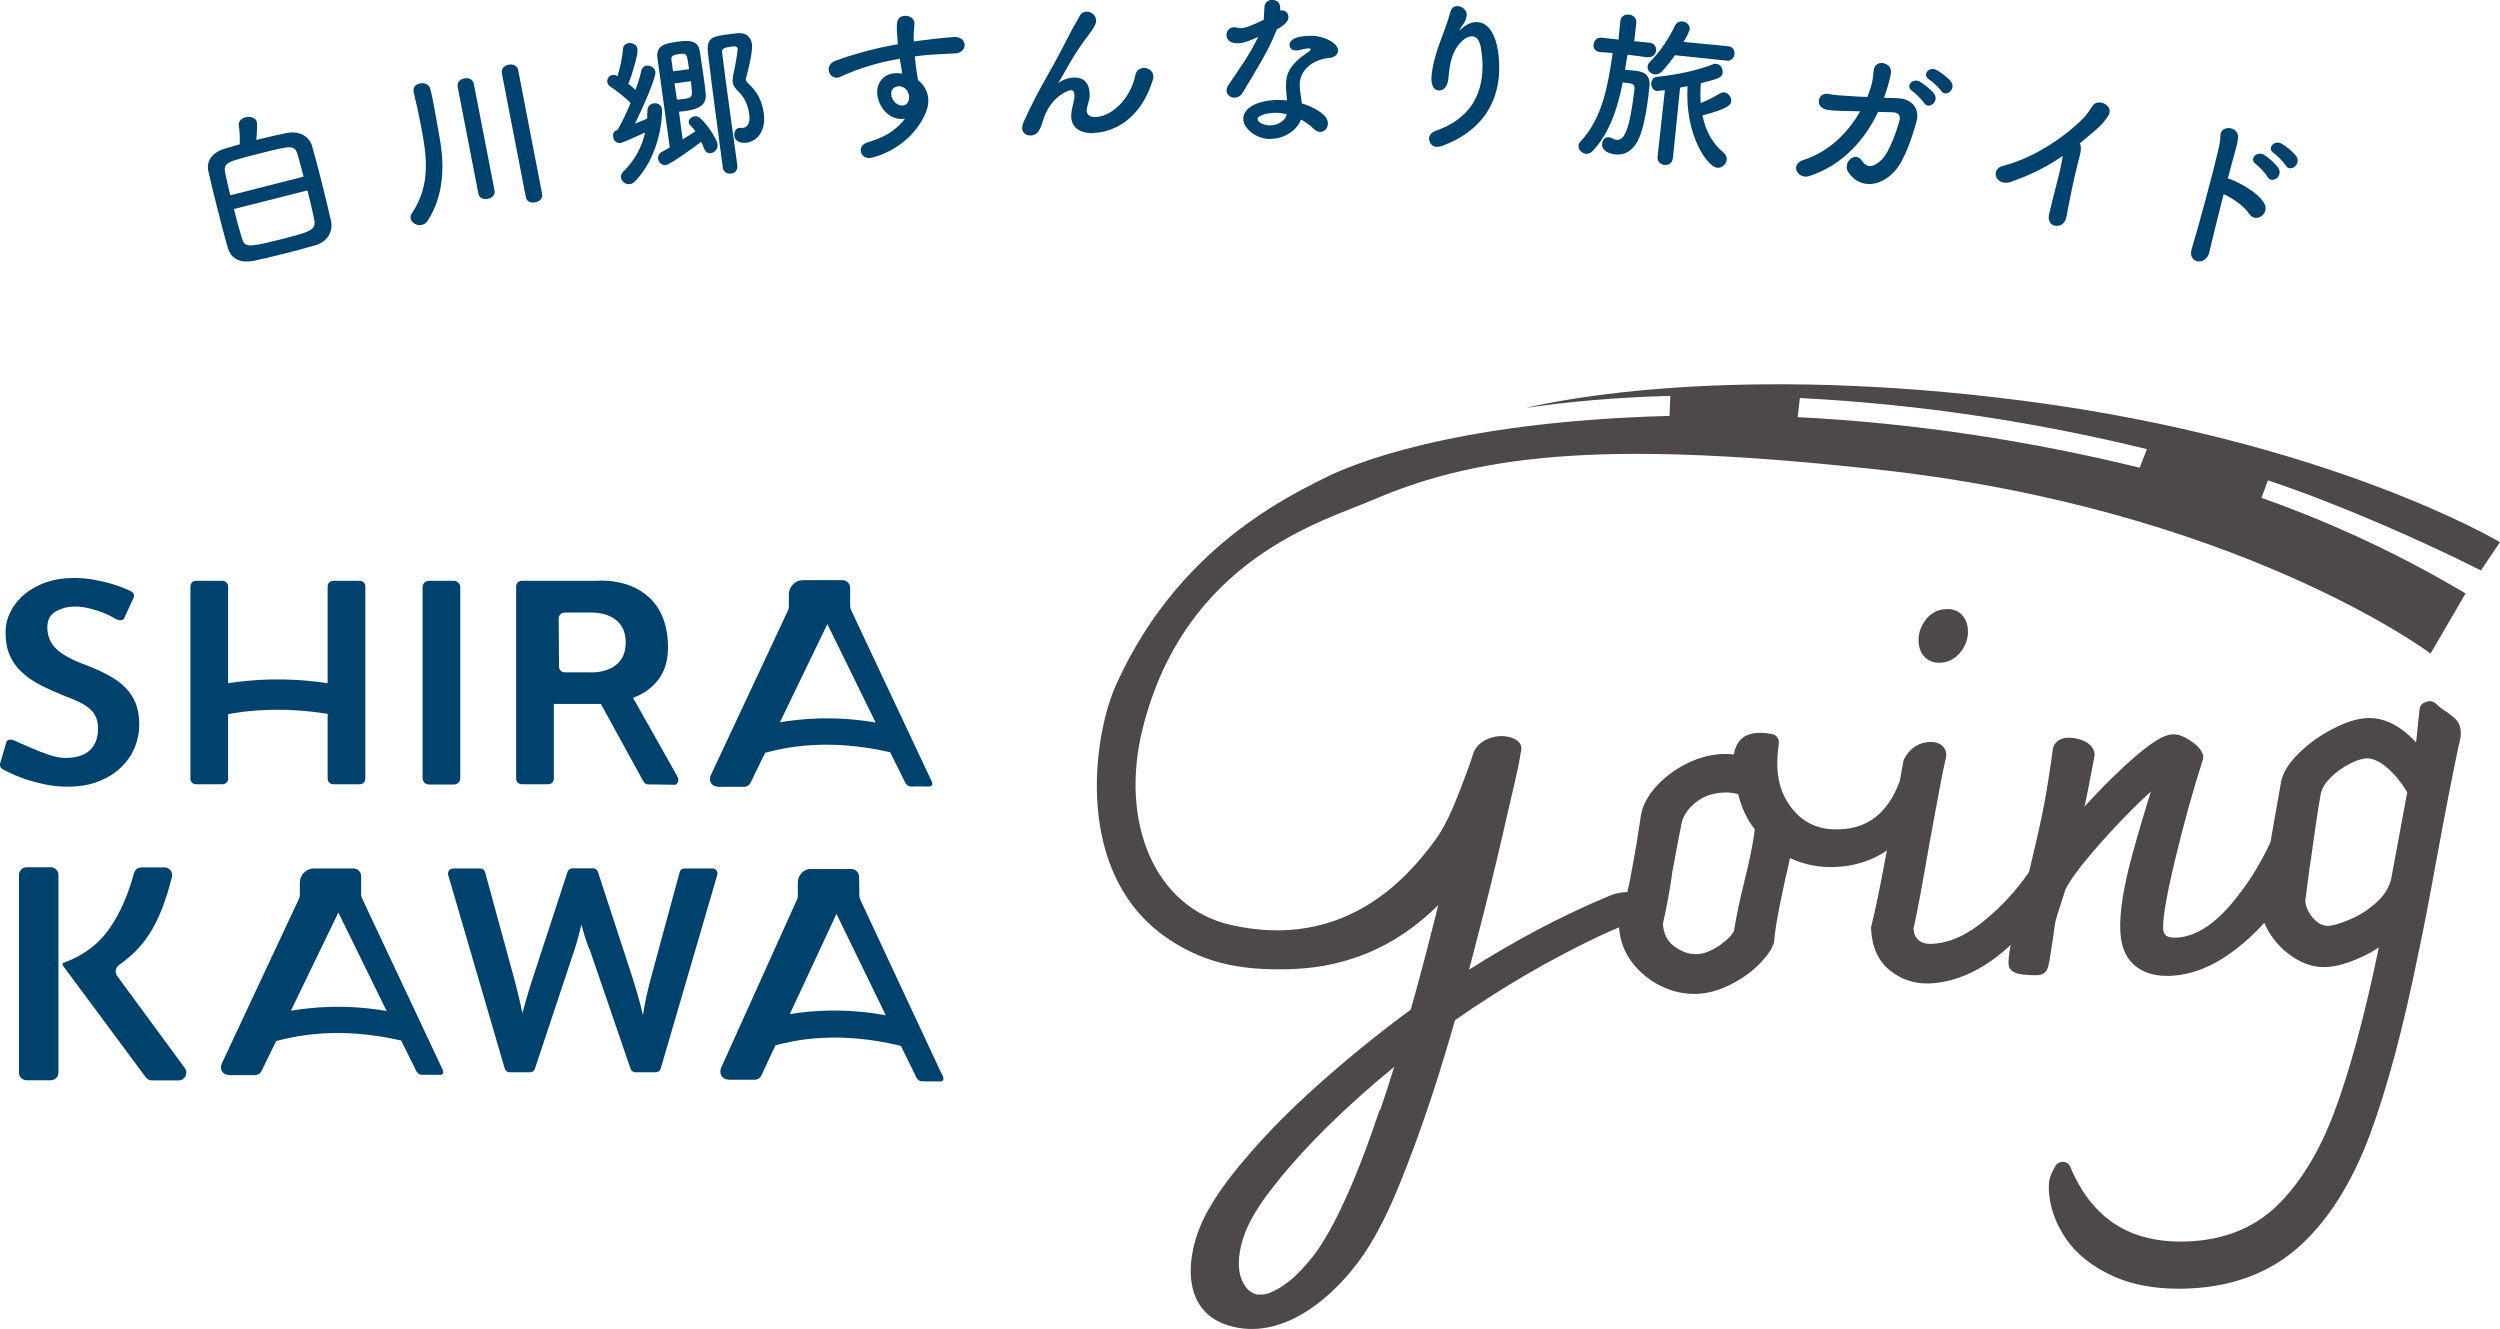 <?xml version="1.0" encoding="UTF-8"?>
<svg id="uuid-de4ceb57-d2be-4acd-8141-b29b8b1c1cde" data-name="レイヤー 2" xmlns="http://www.w3.org/2000/svg" viewBox="0 0 184.35 98">
  <g id="uuid-a294d6bd-30f5-4fc8-bc96-f79d6b0ee781" data-name="画像">
    <g>
      <g>
        <path d="M143.58,44.92c-.61-.01-1.14.24-1.53.72-.37.46-.57.97-.58,1.54,0,.46.12.86.37,1.17.26.32.62.5,1.05.52.03,0,.05,0,.08,0,.6.01,1.14-.24,1.55-.72.39-.46.59-.98.6-1.55,0-.43-.1-.81-.34-1.13-.18-.25-.54-.56-1.2-.57Z" style="fill: #4c4948;"/>
        <path d="M182.93,42.08l1.42-2.1s-12.56-7.5-35.09-10.42c-21.32-2.77-34.35-.05-36.74.52,3.05-.45,6.59-.78,10.65-.89l-.06,1.48c-16.63.43-23.81,3.86-24.84,4.29h-.01c-.77.37-1.55.77-2.36,1.2-5.45,2.91-10.49,7.39-13.63,14.41-1.66,3.71-3.18,13.96,3.92,18.69,2.78,1.86,5.52,2.29,8.83,2.21,5.05-.13,8.48-2.21,11.04-4.73-.64,2.58-1.31,5.15-2.03,7.71-2.52,1.85-4.94,3.83-7.22,5.89-1.55,1.4-3.03,2.87-4.41,4.44-1.34,1.53-2.67,3.16-3.59,4.98-1.35,2.67-1.83,6.86,1.74,7.97,4.02,1.26,7.89-2.14,9.98-5.19,1.38-2.02,2.34-4.32,3.22-6.59,1.36-3.5,2.51-7.1,3.54-10.72,3.35-2.34,6.88-4.41,10.51-6.14.52-.25,1.06-.48,1.59-.71.06.94.37,1.8.93,2.55.57.75,1.28,1.35,2.14,1.77.79.39,1.61.59,2.43.59.08,0,.15,0,.23,0,.81-.03,1.63-.26,2.44-.66.79-.4,1.48-.87,2.04-1.41.59-.57.98-1.1,1.18-1.61.02-.05.03-.11.04-.17.07-.78.21-1.68.42-2.69.21-1.03.35-1.69.41-1.96.13-.51.24-1.02.34-1.52,1.03.49,2.17.72,3.4.66,1.15-.05,2.22-.34,3.17-.86.21-.11.4-.23.58-.36-.51,2.75-.9,4.63-1.15,5.58-.02.06-.02.12-.02.18.06,1.37.54,2.42,1.42,3.11.8.63,1.7.94,2.68.94.06,0,.13,0,.2,0,1.87-.08,3.72-.89,5.49-2.39.17-.14.34-.3.51-.45-.12.61-.18,1.08-.16,1.4.03.69.86.76,1.12.79.4.04.74.05,1,.04.2,0,.37-.06.5-.16.23-.17.3-.43.33-.61.02-.09.03-.17.05-.23,0-.03.01-.05.02-.08l.28-1.79c.09-.79.17-1.18.23-1.36.09-.3.31-1,.67-2.1.32-.64.94-1.5,1.85-2.57.95-1.12,1.94-2.2,2.95-3.21.67-.67,1.15-1.13,1.5-1.43-.43,1.33-.89,2.9-1.38,4.67-.65,2.38-.94,4.22-.88,5.62.05,1.13.41,1.99,1.07,2.54.59.5,1.39.76,2.36.76.08,0,.17,0,.25,0,1.6-.07,3.2-.71,4.77-1.91.8-.61,1.52-1.28,2.17-2,.12.27.25.55.43.82.46.72,1.07,1.31,1.79,1.77.76.48,1.55.71,2.34.67.73-.03,1.59-.27,2.61-.74.45-.2.87-.44,1.27-.71l-.04.22c-1.02,4.9-2.11,8.91-3.24,11.92-1.1,2.95-2.54,5.28-4.26,6.94-1.68,1.61-3.86,2.49-6.5,2.6-4.23.18-7.09-1.62-8.71-5.5-.09-.22-.29-.36-.53-.37-.23,0-.45.11-.57.31-.22.4-.35.69-.41.92-.06.23-.08.5-.07.82.05,1.25.48,2.47,1.26,3.62.78,1.15,1.97,2.08,3.52,2.78,1.35.61,2.97.91,4.82.91.25,0,.5,0,.76-.02,3.29-.14,6.05-1.21,8.19-3.17,2.1-1.92,3.82-4.67,5.12-8.15,1.27-3.42,2.49-7.96,3.6-13.49.39-1.83.82-4.06,1.28-6.62.69-3.75,1.26-6.67,1.68-8.63.11-.38.16-.7.15-.98-.02-.35-.12-.63-.3-.85-.13-.15-.34-.33-.65-.56-.01-.01-.03-.02-.05-.03-.28-.17-.58-.4-.87-.67-.16-.14-.38-.2-.59-.13l-.15.05c-.24.07-.41.27-.43.52l-.14,1.3c-.04.4-.07.78-.12,1.14-.35-.38-.73-.71-1.12-.99-.81-.57-1.64-.84-2.47-.8-.74.03-1.58.29-2.54.79-.93.48-1.76,1.07-2.47,1.76-.77.75-1.21,1.45-1.35,2.14l-.75,4.25c-.01.07-.02.15-.04.22-.75,1.62-1.69,3.13-2.83,4.48-1.37,1.64-2.75,2.49-4.1,2.55-.88.03-.96-.3-.98-.71-.02-.53.11-1.84.89-5.07.63-2.64,1.32-5.11,2.04-7.35.04-.13.04-.28-.01-.41-.14-.36-.44-.68-.93-1-.49-.32-.91-.47-1.31-.45-.48.02-1.33.31-3.55,2.36-1,.92-1.98,1.92-2.93,2.97.1-.47.2-.92.28-1.35.22-1.13.38-1.94.46-2.41.02-.09.01-.19-.02-.28-.08-.28-.31-.65-.93-.87-.37-.13-.72-.19-1.03-.17-.78.03-1.08.53-1.11.94-.19,1.45-.4,2.77-.62,3.95-.2,1.07-.58,2.76-1.12,5.01-.15.21-.3.42-.46.64-.91,1.21-1.99,2.3-3.21,3.24-1.16.89-2.34,1.37-3.5,1.42-.41.01-.74-.07-.98-.28-.22-.18-.34-.46-.37-.84.23-.97.62-3.05,1.16-6.19.15-.81.35-1.93.62-3.36.26-1.42.47-2.46.62-3.1.01-.05.02-.11.02-.17-.01-.34-.17-.61-.45-.78-.21-.12-.46-.18-.78-.17-.81.04-1.46.46-1.87,1.24-.03.05-.05.11-.06.16-.05.24-.14.75-.28,1.53-.01.03-.03.05-.04.07-.4,1.08-.97,1.92-1.7,2.51-.72.58-1.58.88-2.62.93-1.38.07-2.46-.33-3.3-1.21-.85-.9-1.3-1.99-1.36-3.36-.02-.48.02-1.08.11-1.77.04-.32-.17-.62-.49-.68-.38-.07-.73-.1-1.04-.09-.63.03-1.1.24-1.4.63-.18.23-.31.55-.39.96-.34-.03-.61-.04-.84-.03-.91.04-1.82.29-2.7.74-.86.44-1.6,1-2.19,1.66-.62.69-1,1.4-1.12,2.13l-.3,1.96c-.17,1-.35,1.99-.53,2.93-.05.24-.11.5-.17.76-.45,0-.93.11-1.28.26-3.59,1.49-7.06,3.35-10.39,5.46.36-1.37.72-2.75,1.07-4.13.65-2.58,1.27-5.16,1.85-7.76.3-1.34.67-2.7.88-4.06.01-.07.03-.13.04-.19.18-.86-1-1.13-1.61-1.08-.85.07-1.72.53-1.96,1.38-.01.04-.02.09-.04.13-.02.06-.04.11-.05.17-.17.49-.34.98-.53,1.47-.61,1.57-1.18,3.2-2.18,4.56-2.09,2.84-6.71,8.11-15.06,6.21-5.6-1.28-8.19-7.58-6.49-14.44,3.12-12.58,13.4-15.35,16.97-16.89,8.31-3.6,18.1-4.32,37.05-2.27,26.69,2.89,40.96,13.59,40.96,13.59l2.58-4.43c-4.45-2.65-9.43-5.06-15.05-7.05l.48-1.29c4.97,1.65,11.22,4.38,15.7,6.64ZM97.23,92.1c-.04.06-.1.14,0,0h0ZM101.75,81.81c-.87,2.56-1.8,5.12-2.99,7.56-.45.93-.95,1.84-1.52,2.7-.07.09-.13.19-.2.28-.16.21-.32.42-.49.62-.36.43-.74.85-1.15,1.22-.26.24-.55.45-.84.65-.08.06-.16.11-.24.16.03-.02.16-.09-.01,0-.21.12-.42.21-.63.31-.01,0-.02.01-.03.02-.04.01-.08.03-.12.04-.04.01-.18.05-.27.07-.05,0-.13.01-.2.02.04,0-.17,0-.29,0-.05,0-.08,0-.11,0,.02,0,.04,0,.02,0-.05-.02-.23-.09-.26-.09-.07-.04-.14-.08-.22-.13-.05-.03-.1-.07-.14-.11,0,0,0,0,0,0,0,0,0,0,0,0-.81-.84-.83-2.06-.54-3.29.42-1.75,1.54-3.3,2.65-4.68,1.16-1.45,2.43-2.82,3.75-4.12,1.55-1.52,3.19-2.98,4.89-4.37-.33,1.05-.66,2.11-1.02,3.15ZM170.34,63.82c.37-2.69.64-4.45.78-5.22.08-.43.31-.83.7-1.22.42-.43.91-.78,1.43-1.05.5-.26.92-.39,1.25-.41.44-.01.93.2,1.47.64.55.46,1.07,1.08,1.54,1.86l-1.16,6.26c-.12.66-.46,1.24-1.01,1.77-.59.56-1.26,1.01-1.99,1.32-.89.39-1.38.49-1.63.5-.41.02-.78-.16-1.13-.55-.37-.41-.56-.83-.6-1.29l.34-2.6ZM123.29,64.44c.4-2.14.63-3.37.7-3.68.12-.6.46-1.11,1.03-1.57.58-.47,1.26-.71,2.1-.75.39-.02.74.03,1.05.12.25,1,.66,1.88,1.23,2.6-.12,1.01-.39,2.32-.79,3.91,0,0,0,0,0,0-.33,1.33-.58,2.52-.74,3.56-.16.34-.53.71-1.07,1.09-.6.4-1.15.62-1.66.64-.58.02-1.14-.17-1.7-.59-.5-.38-.77-.92-.82-1.65.28-1.22.51-2.47.68-3.67ZM157.79,34.49c-8.02-1.96-16.5-3.29-25.23-3.73l.16-1.41c8.82.45,17.49,1.78,25.59,3.77l-.53,1.38Z" style="fill: #4c4948;"/>
      </g>
      <g>
        <g>
          <path d="M21.18,9.8c.75-.15,1.59.15,1.83.96.2.7.47,1.7.72,2.71.28,1.11.54,2.2.68,2.82.17.81-.3,1.56-1.17,1.8-.76.22-1.61.45-2.43.65-.72.18-1.43.35-2.04.48-1.08.22-1.73-.13-1.98-.97-.21-.74-.5-1.81-.77-2.91-.25-.97-.49-1.96-.66-2.74-.16-.74.32-1.38,1.22-1.64.33-.1.7-.2,1.1-.32.01-.46,0-.98-.07-1.35-.05-.35.2-.57.49-.64.34-.09.76.02.84.35.03.13.03.56-.04,1.32.84-.21,1.66-.4,2.27-.52ZM22.39,13.04c-.15-.59-.3-1.13-.42-1.57-.24-.81-.42-.76-2.87-.14-2.47.63-2.65.67-2.48,1.49.1.44.21.99.36,1.58l5.4-1.37ZM17.25,15.42c.2.8.41,1.57.57,2.09.22.77.48.75,2.88.14,2.23-.57,2.64-.67,2.46-1.53-.12-.57-.29-1.31-.49-2.08l-5.41,1.37Z" style="fill: #00426e;"/>
          <path d="M31.09,16.59c-.36.07-.75-.16-.81-.48-.02-.12,0-.25.09-.38,1.48-2.17,1.06-4.47.64-6.62-.15-.77-.35-1.7-.51-2.32v-.04c-.07-.32.19-.55.48-.6.31-.06.66.06.75.4.06.26.14.57.2.89.16.8.3,1.72.43,2.39.34,1.74.59,4.26-.83,6.46-.12.17-.26.26-.43.29ZM33.75,6.41c-.07-.35.19-.57.49-.63.3-.06.63.06.7.4l1.53,7.89c.06.32-.21.54-.51.59-.29.06-.62-.04-.68-.36l-1.53-7.89ZM37.01,5.4c-.07-.35.2-.57.49-.63.31-.06.65.06.71.4l1.77,9.15c.06.32-.21.54-.51.6-.3.06-.63-.04-.69-.36l-1.77-9.15Z" style="fill: #00426e;"/>
          <path d="M45.54,9.59s.02-.04.03-.07c.27-.44.61-1.17.93-1.92-.34-.38-1.19-1.02-1.5-1.22-.14-.09-.2-.21-.22-.33-.03-.24.13-.49.4-.52.08-.01.2,0,.3.06l.05.03c.19-.59.37-1.42.41-2.01.01-.26.2-.4.41-.43.29-.04.62.12.66.44.05.4-.41,1.93-.67,2.56.19.15.36.31.52.45.2-.54.36-1.06.43-1.41.05-.24.21-.35.39-.37.28-.04.61.14.65.46.05.37-.83,2.45-1.51,3.81.31-.13.64-.26.9-.37,0-.2.02-.4.02-.59,0-.32.23-.51.47-.54.27-.04.56.11.6.42.05.39-.07,3.36-1.99,5.34-.11.11-.23.18-.37.2-.31.04-.62-.2-.66-.48-.02-.14.02-.29.16-.43.91-.89,1.4-1.9,1.62-2.9-.34.16-1.61.75-1.85.78-.05,0-.44.01-.51-.47-.03-.19.04-.4.26-.47l.05-.02ZM49.13,12.17c-.33.04-.57-.2-.6-.46-.03-.19.06-.39.27-.51.17-.09.38-.2.59-.33l-.91-6.59c-.13-.94.59-1.08,1.45-1.2.72-.1,1.52-.18,1.67.67.07.45.19,1.23.29,1.95.06.45.12.88.15,1.21.09.93-.66,1.16-1.59,1.29-.13.02-.27.02-.38.04.05.34.16,1.28.27,2.04.35-.22.69-.44.94-.6-.11-.15-.24-.29-.37-.43-.07-.06-.11-.15-.12-.22-.03-.22.19-.42.43-.45.13-.02.27.01.38.11.61.51,1.27,1.61,1.31,1.94.05.35-.21.62-.49.66-.19.03-.39-.06-.49-.31-.07-.17-.13-.35-.22-.52-.52.39-2.26,1.66-2.61,1.71ZM50.81,5.09c-.16-1.17-.16-1.18-.75-1.1-.41.06-.59.13-.55.42l.12.85,1.18-.16ZM49.74,6.16c.06.42.13.86.18,1.19.11,0,.29-.03.47-.05.7-.1.71-.11.55-1.31l-1.2.16ZM53.3,12.35c-.3-2.2-.77-5.73-1.09-8.4-.14-1.2.33-1.26,1.49-1.42.23-.03.46-.06.65-.08.66-.07,1.02.28,1.1.81.08.59-.4,2.38-.45,2.56,0,.03,0,.05,0,.07.01.08.07.16.14.23.65.58,1.04,1.25,1.18,2.22.18,1.32-.49,2.07-1.25,2.18-.35.05-.85-.03-.92-.5-.04-.27.1-.55.35-.59.05,0,.09,0,.14,0,.06,0,.11,0,.17,0,.3-.04.53-.37.44-1-.08-.6-.31-1.16-.7-1.58-.26-.26-.47-.45-.52-.8-.02-.14,0-.32.04-.53.1-.41.35-1.75.32-1.94-.01-.1-.06-.2-.48-.14-.69.09-.69.23-.65.52.15,1.19.32,2.54.52,3.94.47,3.41.5,3.67.59,4.3.05.35-.19.57-.46.6-.27.04-.57-.11-.62-.46Z" style="fill: #00426e;"/>
          <path d="M66.63,8.77c-1.13.09-1.86-.95-1.94-1.82-.07-.83.45-1.48,1.28-1.55.18-.02.38,0,.56.03-.07-.4-.12-.76-.18-1.1-1.52.26-3,.69-4.38,1.33-.08.03-.15.06-.23.07-.35.03-.61-.26-.63-.56-.02-.27.12-.56.52-.7,1.5-.54,3.03-.94,4.58-1.21-.01-.13-.02-.27-.03-.39-.09-1.07-.14-1.64.53-1.7.33-.03.69.16.72.52,0,.04,0,.07,0,.11-.04.39-.07.76-.05,1.26.97-.14,1.95-.25,2.93-.33.51-.04.79.24.82.54.03.3-.2.63-.67.67-.02,0-.04,0-.06,0-.6.03-1.21.05-1.81.1-.38.03-.75.06-1.13.12.07.83.21,1.59.23,1.74.41.31.72.82.76,1.39.03.39-.07.81-.29,1.26-1.28,2.58-3.91,3.09-3.97,3.1-.43.04-.69-.22-.72-.53-.02-.24.13-.51.53-.63.93-.29,1.88-.65,2.73-1.73-.04,0-.07,0-.11,0ZM66.22,6.37c-.35.03-.53.29-.5.59.05.55.52.85.84.82.26-.02.46-.21.48-.57,0-.04,0-.06,0-.1,0-.1-.06-.24-.12-.39-.21-.29-.47-.38-.7-.36Z" style="fill: #00426e;"/>
          <path d="M80.69,9.82c-.61.02-1.66-.12-1.7-1.23,0-.18.02-.39.07-.61.17-.69.18-.84.17-.96-.01-.28-.11-.37-.28-.37-.15,0-1.52.46-2.05,2.28-.27.95-.58,1.05-.91,1.06-.29.01-.6-.16-.62-.53,0-.11.03-.26.09-.42.62-1.38,1.26-2.57,1.9-3.68.64-1.11,1.15-2.17,1.66-3.12.18-.35.47-.8.58-1.03.11-.24.3-.34.51-.35.34-.01.7.25.72.63,0,.24-.1.49-.62,1.17-.52.68-.94,1.33-1.28,1.91-.34.59-.62,1.11-.87,1.51-.02.04-.03.05-.03.06h.01s.02-.03.06-.05c.15-.15.62-.35,1.08-.37.57-.02,1.13.23,1.17,1.19,0,.04,0,.09,0,.12,0,.38-.14.61-.2.96,0,.06-.02.12-.02.17.01.34.29.49.68.47,1.18-.04,2.57-1.39,2.9-3.05.07-.39.35-.56.63-.57.34-.01.69.22.71.61,0,.07,0,.15-.03.23-1.02,3.37-3.38,3.92-4.34,3.95Z" style="fill: #00426e;"/>
          <path d="M94.14,2.2c-.56,1.49-1.62,3.15-2.51,4.64-.15.25-.38.36-.61.36-.3,0-.57-.21-.57-.53,0-.12.04-.27.14-.41.89-1.32,1.58-2.26,2.19-3.54-.71.33-1.16.48-1.54.47-.8,0-.8-.56-.8-.61,0-.29.21-.57.57-.57.07,0,.16.01.24.04.06.03.13.03.21.03.44,0,1.08-.31,1.72-.62.04-.29.03-.57.06-.94.02-.37.3-.53.58-.53.28,0,.56.18.58.53v.26s.08-.02.13-.02c.26,0,.49.22.48.5,0,.41-.53.73-.87.92h0ZM93.7,10.26c-1.11-.01-2.03-.81-2.02-1.51,0-.8,1.09-1.39,2.66-1.38.18,0,.38.02.56.03-.08-.98-.08-1.02-.07-1.16,0-.79.27-1.51,1.71-2.45.07-.05.11-.11.11-.15,0-.07-.11-.07-.16-.07-.16,0-.42.06-.78.14-.06.01-.11.01-.16.01-.29,0-.46-.19-.46-.41,0-.32.36-.68,1.63-.67.89,0,1.96.53,1.95,1.09,0,.28-.27.51-.63.54-.98.08-2.19.71-2.2,1.99,0,.18.02.38.05.6.03.24.08.5.11.76.75.24,1.93.79,1.92,1.48,0,.34-.25.63-.57.63-.16,0-.33-.08-.5-.25-.23-.23-.56-.47-.92-.67-.24.73-1.18,1.44-2.25,1.43ZM94.06,8.32c-.72,0-1.33.23-1.33.45,0,.22.42.48.9.48.6,0,1.17-.35,1.25-.83-.27-.06-.55-.1-.82-.11Z" style="fill: #00426e;"/>
          <path d="M105.97,10.84c-.38-.02-.6-.33-.59-.63.01-.22.16-.44.48-.56,2.55-.88,3.35-2.65,3.45-4.38.04-.61-.02-1.2-.11-1.75-.09-.58-.34-.83-.64-.84-.3-.02-.65.21-.93.53-.56.65-.73,1.47-.82,2.55-.06.66-.39.93-.7.91-.61-.03-.56-.84-.55-1.01.05-.89.43-2.03.64-2.59.22-.61.57-1.48.76-2.22.08-.3.3-.41.54-.4.33.02.68.3.66.67,0,.04-.02.07-.02.11-.08.41-.25.55-.43.83-.09.13-.11.18-.1.18.02,0,.1-.07.19-.15.39-.33.77-.48,1.13-.46,1.46.08,1.69,2.54,1.61,3.8-.12,2.03-1.13,4.2-4.2,5.33-.14.05-.26.07-.38.06Z" style="fill: #00426e;"/>
          <path d="M121.53,4.23l-1.52-.2c-.06.36-.12.75-.18,1.12.22.01.47.04.69.06.47.05,1.22.15,1.11,1.18-.23,2.19-.51,3.18-.74,3.73-.42,1.02-1.11,1.34-1.77,1.27-.34-.04-1.04-.21-.98-.8.03-.27.21-.5.49-.47.07,0,.14.03.23.07.13.07.23.11.34.12.62.07.98-.84,1.33-3.75.04-.39-.19-.41-.87-.48-.37,1.86-.95,3.73-2.24,5.08-.14.14-.32.2-.47.18-.32-.03-.58-.32-.55-.61.01-.1.05-.2.14-.29,1.64-1.73,2.04-4.2,2.38-6.53l-.9-.07h-.01c-.39-.04-.53-.3-.5-.56.03-.28.25-.54.62-.5h.01s1.21.14,1.21.14l.13-1.35c.04-.38.35-.53.65-.49.29.03.57.24.53.62l-.15,1.34,1.13.11h.01c.35.04.49.31.47.58-.03.27-.24.51-.58.48h-.01ZM123.52,4.07c-.29.41-.61.81-.96,1.19-.17.18-.36.24-.54.22-.3-.03-.56-.29-.53-.57.01-.12.07-.24.18-.35.81-.81,1.39-1.73,1.85-2.68.11-.23.33-.32.55-.3.29.03.56.27.53.58-.02.15-.3.68-.45.93l3.29.32h.01c.34.04.48.31.45.58-.03.27-.23.52-.58.48l-3.81-.4ZM122.76,6.65c-.55.06-.56.06-.58.06-.3-.03-.44-.33-.41-.6.02-.22.15-.41.39-.44,1.35-.14,2.88-.43,4.16-.93.09-.04.18-.04.25-.03.3.03.49.35.46.63-.04.38-.22.44-1.62.8-.03.51-.03.99,0,1.46.49-.19.95-.44,1.44-.72.11-.06.2-.08.29-.07.3.03.55.35.52.66-.03.25-.17.53-2.12,1.04.23,1.12.7,2.04,1.56,2.75.18.15.25.34.23.51-.04.34-.36.64-.71.6-.69-.07-2.39-2.34-2.18-6.02-.19.04-.38.08-.55.11l-.53,5.2c-.04.38-.34.53-.62.5-.29-.03-.55-.24-.51-.62l.54-4.9Z" style="fill: #00426e;"/>
          <path d="M138.49,8.25c-.95,2.01-2.57,3.91-5.06,4.73-.86.28-1.49-.85-.43-1.19,1.87-.6,3.27-2.01,4.17-3.58l-.87-.02c-.59-.02-1.08-.01-1.54-.09-1.01-.16-.71-1.34.07-1.17.45.1.98.11,1.53.15.46.04.91.05,1.34.07.1-.27.2-.52.27-.78.18-.58.15-.96.21-1.26.16-.78,1.34-.49,1.26.23-.03.29-.13.65-.27,1.14-.08.23-.15.48-.24.73.37,0,.74.02,1.1.04.93.05,1.56.76,1.29,1.71-.32,1.17-.88,2.86-1.6,3.66-1.05,1.16-2.55,1.34-3.42.09-.47-.67.49-1.64,1.01-.84.38.57.87.45,1.42-.07.62-.58,1.16-2.27,1.33-2.87.08-.28.06-.63-.49-.65l-1.08-.03ZM141.02,6.72c-.56-.35.02-1,.55-.7.29.17.84.59,1.06.91.39.57-.43,1.19-.75.66-.13-.21-.64-.73-.86-.87ZM142.27,5.87c-.58-.34-.03-.99.51-.72.31.16.86.56,1.09.88.4.56-.39,1.18-.73.67-.14-.21-.65-.7-.88-.83Z" style="fill: #00426e;"/>
          <path d="M148.37,13.39c-1.25.44-1.61-.92-.7-1.15,2.12-.53,4.42-1.97,6-3.57.16-.17.5-.64.63-.85.4-.65,1.72,0,1.11.8-.22.29-.33.49-.81.91-.43.37-.84.72-1.24,1.04.04.06.06.13.07.2.04.28.02.39-.19,1.19-.25.92-.62,2.73-.86,4.03-.11.56-.49.69-.8.66-.32-.03-.6-.33-.48-.85.28-1.27.75-2.82.95-3.96.03-.12.04-.23.05-.34-1.14.78-2.3,1.38-3.72,1.87Z" style="fill: #00426e;"/>
          <path d="M162.94,18.54c-.13.56-.53.78-.87.73-.34-.05-.62-.36-.46-.89.57-1.9,1.57-5.61,1.97-7.33.09-.38.15-.77.15-1.02,0-.89,1.41-.7,1.3.14-.05.37,0,.25-.23,1.06-.14.47-.31,1.15-.52,1.94.06,0,.13.02.2.05.57.21,2.04.95,2.5,1.8.4.75-.66,1.48-1.13.74-.35-.56-1.3-1.2-1.88-1.44-.39,1.52-.79,3.16-1.04,4.21ZM166.36,12.11c-.57-.39.08-1.01.6-.69.3.19.84.64,1.05.98.37.6-.49,1.19-.8.64-.12-.22-.63-.77-.85-.93ZM167.68,11.3c-.57-.36.03-1.01.56-.71.31.18.87.61,1.09.94.39.59-.46,1.22-.78.67-.13-.22-.65-.75-.87-.9Z" style="fill: #00426e;"/>
        </g>
        <g>
          <path d="M1.97,63.95h1.77c.31,0,.57.25.57.57v14.57c0,.31-.25.57-.57.57h-1.77c-.31,0-.57-.25-.57-.57v-14.57c0-.31.25-.57.57-.57ZM11.99,66.91c-.32.81-.66,1.5-1.04,2.06-.37.56-.79,1.04-1.23,1.44-.3.26-.61.51-.94.75-.26.19-.33.55-.14.81l4.99,6.79c.28.38,0,.91-.46.91h-1.96c-.18,0-.35-.09-.46-.23l-6.13-8.26v-.16c1.5-.53,2.66-1.39,3.48-2.59.76-1.1,1.35-2.45,1.78-4.04.07-.25.29-.43.55-.43h1.7c.37,0,.64.35.55.71-.22.86-.45,1.61-.7,2.25Z" style="fill: #00426e;"/>
          <path d="M68.67,57.55l-5.89-12.52c-.06-.12-.09-.24-.09-.37v-1.32c0-.31-.26-.56-.57-.56h-2.93c-.28.01-.53.12-.72.32-.19.19-.3.45-.3.73v.85c0,.13-.02.26-.08.37l-5.63,12.02s-.28.44.06.78c.23.23.75.17.75.17h1.59c.21,0,.41-.13.5-.33l1.06-2.18c1.38-.37,4.58-1.11,9.22-.04l1.04,2.09s.14.46.52.44,1.29,0,1.29,0c0,0,.43.03.18-.46ZM57.51,53.26l3.5-7.24,3.56,7.26c-3.05-.52-5.4-.29-7.06-.02Z" style="fill: #00426e;"/>
          <path d="M32.61,78.81l-5.89-12.52c-.06-.12-.09-.24-.09-.37v-1.32c0-.31-.26-.56-.57-.56h-2.93c-.28.01-.53.12-.72.32-.19.19-.3.45-.3.73v.85c0,.13-.02.26-.08.37l-5.63,12.02s-.28.44.06.78c.23.23.75.17.75.17h1.59c.21,0,.41-.13.5-.33l1.06-2.18c1.38-.37,4.58-1.11,9.22-.04l1.04,2.09s.14.46.52.44,1.29,0,1.29,0c0,0,.43.03.18-.46ZM21.45,74.53l3.5-7.24,3.56,7.26c-3.05-.52-5.4-.29-7.06-.02Z" style="fill: #00426e;"/>
          <path d="M69.48,79.28l-6.02-12.89c-.06-.12-.09-.25-.09-.38l-.02-1.35c0-.32-.26-.58-.57-.58h-2.94c-.28-.02-.53.09-.72.29-.19.2-.3.46-.29.74v.87c.01.13-.01.26-.07.38l-5.54,12.28s-.27.45.07.8c.23.23.75.18.75.18h1.6c.22,0,.41-.12.5-.31l1.04-2.23c1.38-.37,4.59-1.09,9.25.04l1.06,2.16s.14.47.53.46,1.29.01,1.29.01c0,0,.43.04.18-.47ZM58.24,74.78l3.44-7.39,3.64,7.48c-3.07-.56-5.42-.35-7.09-.09Z" style="fill: #00426e;"/>
          <path d="M10,51.85c-.18-.44-.44-.84-.79-1.18-.34-.34-.77-.64-1.26-.9-.48-.26-1.05-.51-1.67-.75-.96-.35-1.67-.74-2.12-1.16-.44-.42-.67-.96-.67-1.61,0-.52.2-.91.61-1.15.41-.25.89-.37,1.45-.37.35,0,.73.05,1.11.15.39.1.75.22,1.07.35.23.09.45.21.62.31.07.04.14.08.2.11.38.19.57,0,.58,0l.7-1.53c.05-.09.07-.2.04-.29-.03-.1-.1-.18-.2-.22l-.27-.13c-.29-.13-.64-.26-1.05-.39-.41-.13-.87-.24-1.37-.33-.5-.1-1.03-.14-1.57-.14-.73,0-1.41.11-2.02.32-.61.22-1.14.51-1.57.87-.44.36-.78.79-1.03,1.27-.25.48-.38,1-.38,1.55,0,.65.1,1.22.31,1.69.2.47.5.89.89,1.25.39.36.87.69,1.42.97.55.28,1.18.56,1.88.84.36.13.68.27.97.41.29.14.53.3.73.47.2.17.35.38.46.62.11.24.16.52.16.84,0,.68-.2,1.22-.6,1.6-.4.38-1.01.57-1.83.57-.32,0-.71-.07-1.16-.22-.45-.15-.88-.31-1.28-.49-.14-.06-.3-.13-.46-.2-.32-.14-.66-.28-.85-.37h0c-.38-.19-.56.05-.56.05l-.46,1.57c-.09.18-.02.39.16.49.12.06.26.14.43.22.32.16.7.32,1.15.48.45.16.95.29,1.49.41.55.12,1.13.18,1.73.18.86,0,1.62-.13,2.28-.39.65-.26,1.21-.6,1.65-1.03.44-.42.78-.91,1.01-1.46.23-.55.34-1.11.34-1.68,0-.62-.09-1.16-.27-1.61Z" style="fill: #00426e;"/>
          <path d="M31.63,42.83h1.84c.26,0,.47.21.47.47v14.08c0,.26-.21.47-.47.47h-1.84c-.26,0-.47-.21-.47-.47v-14.08c0-.26.21-.47.47-.47Z" style="fill: #00426e;"/>
          <path d="M26.53,42.83h-1.96c-.23,0-.41.18-.41.41v7.14c-3.1-.47-5.54-.27-7.34,0v-7.14c0-.23-.18-.41-.41-.41h-1.96c-.23,0-.41.18-.41.41v14.18c0,.23.18.41.41.41h1.96c.23,0,.41-.18.41-.41v-4.76c1.67-.31,4.15-.53,7.34-.02v4.78c0,.23.18.41.41.41h1.96c.23,0,.41-.18.41-.41v-14.18c0-.23-.18-.41-.41-.41Z" style="fill: #00426e;"/>
          <path d="M43.44,69.96c-.23-.61-.42-1.2-.56-1.78-.08.28-.15.56-.22.84-.07.28-.16.59-.27.93l-2.95,8.87c-.05.15-.19.25-.35.25h-1.51c-.16,0-.31-.11-.36-.27l-4.17-14.28c-.07-.24.11-.48.36-.48h2c.17,0,.31.11.36.27l1.98,7.25c.36,1.3.61,2.35.77,3.15.11-.41.24-.87.39-1.38.15-.5.33-1.08.55-1.73l2.39-7.31c.05-.15.19-.26.35-.26h1.54c.16,0,.3.1.35.26l2.39,7.31c.22.67.4,1.27.56,1.82.16.55.28,1.03.37,1.44.06-.41.15-.89.27-1.44.12-.55.27-1.15.46-1.82l1.98-7.29c.04-.16.19-.27.36-.27h2.05c.25,0,.43.24.36.48l-4.17,14.28c-.05.16-.19.27-.36.27h-1.51c-.16,0-.3-.1-.35-.25l-3.04-8.87Z" style="fill: #00426e;"/>
          <path d="M49.98,57.31l-3.3-5.85c.53-.2,1.05-.49,1.49-.92.72-.69,1.09-1.62,1.09-2.75,0-1.65-.48-2.92-1.44-3.78-1.55-1.4-3.76-1.19-3.83-1.18h-3.53s-.02,0-.03,0h-1.96c-.23,0-.41.18-.41.41v14.18c0,.23.18.41.41.41h1.96c.23,0,.41-.18.41-.41v-5.51h3.14s.07,0,.15,0c.05,0,.11,0,.18,0l2.99,5.45c.11.2.23.48.46.48l2.05.03c.2-.11.27-.36.16-.56ZM43.56,49.58h-1.91c-.24,0-.43-.19-.43-.43l-.02-3.54c0-.24.19-.44.43-.44h1.93s2.58-.15,2.58,2.21-2.58,2.2-2.58,2.2Z" style="fill: #00426e;"/>
        </g>
      </g>
    </g>
  </g>
</svg>